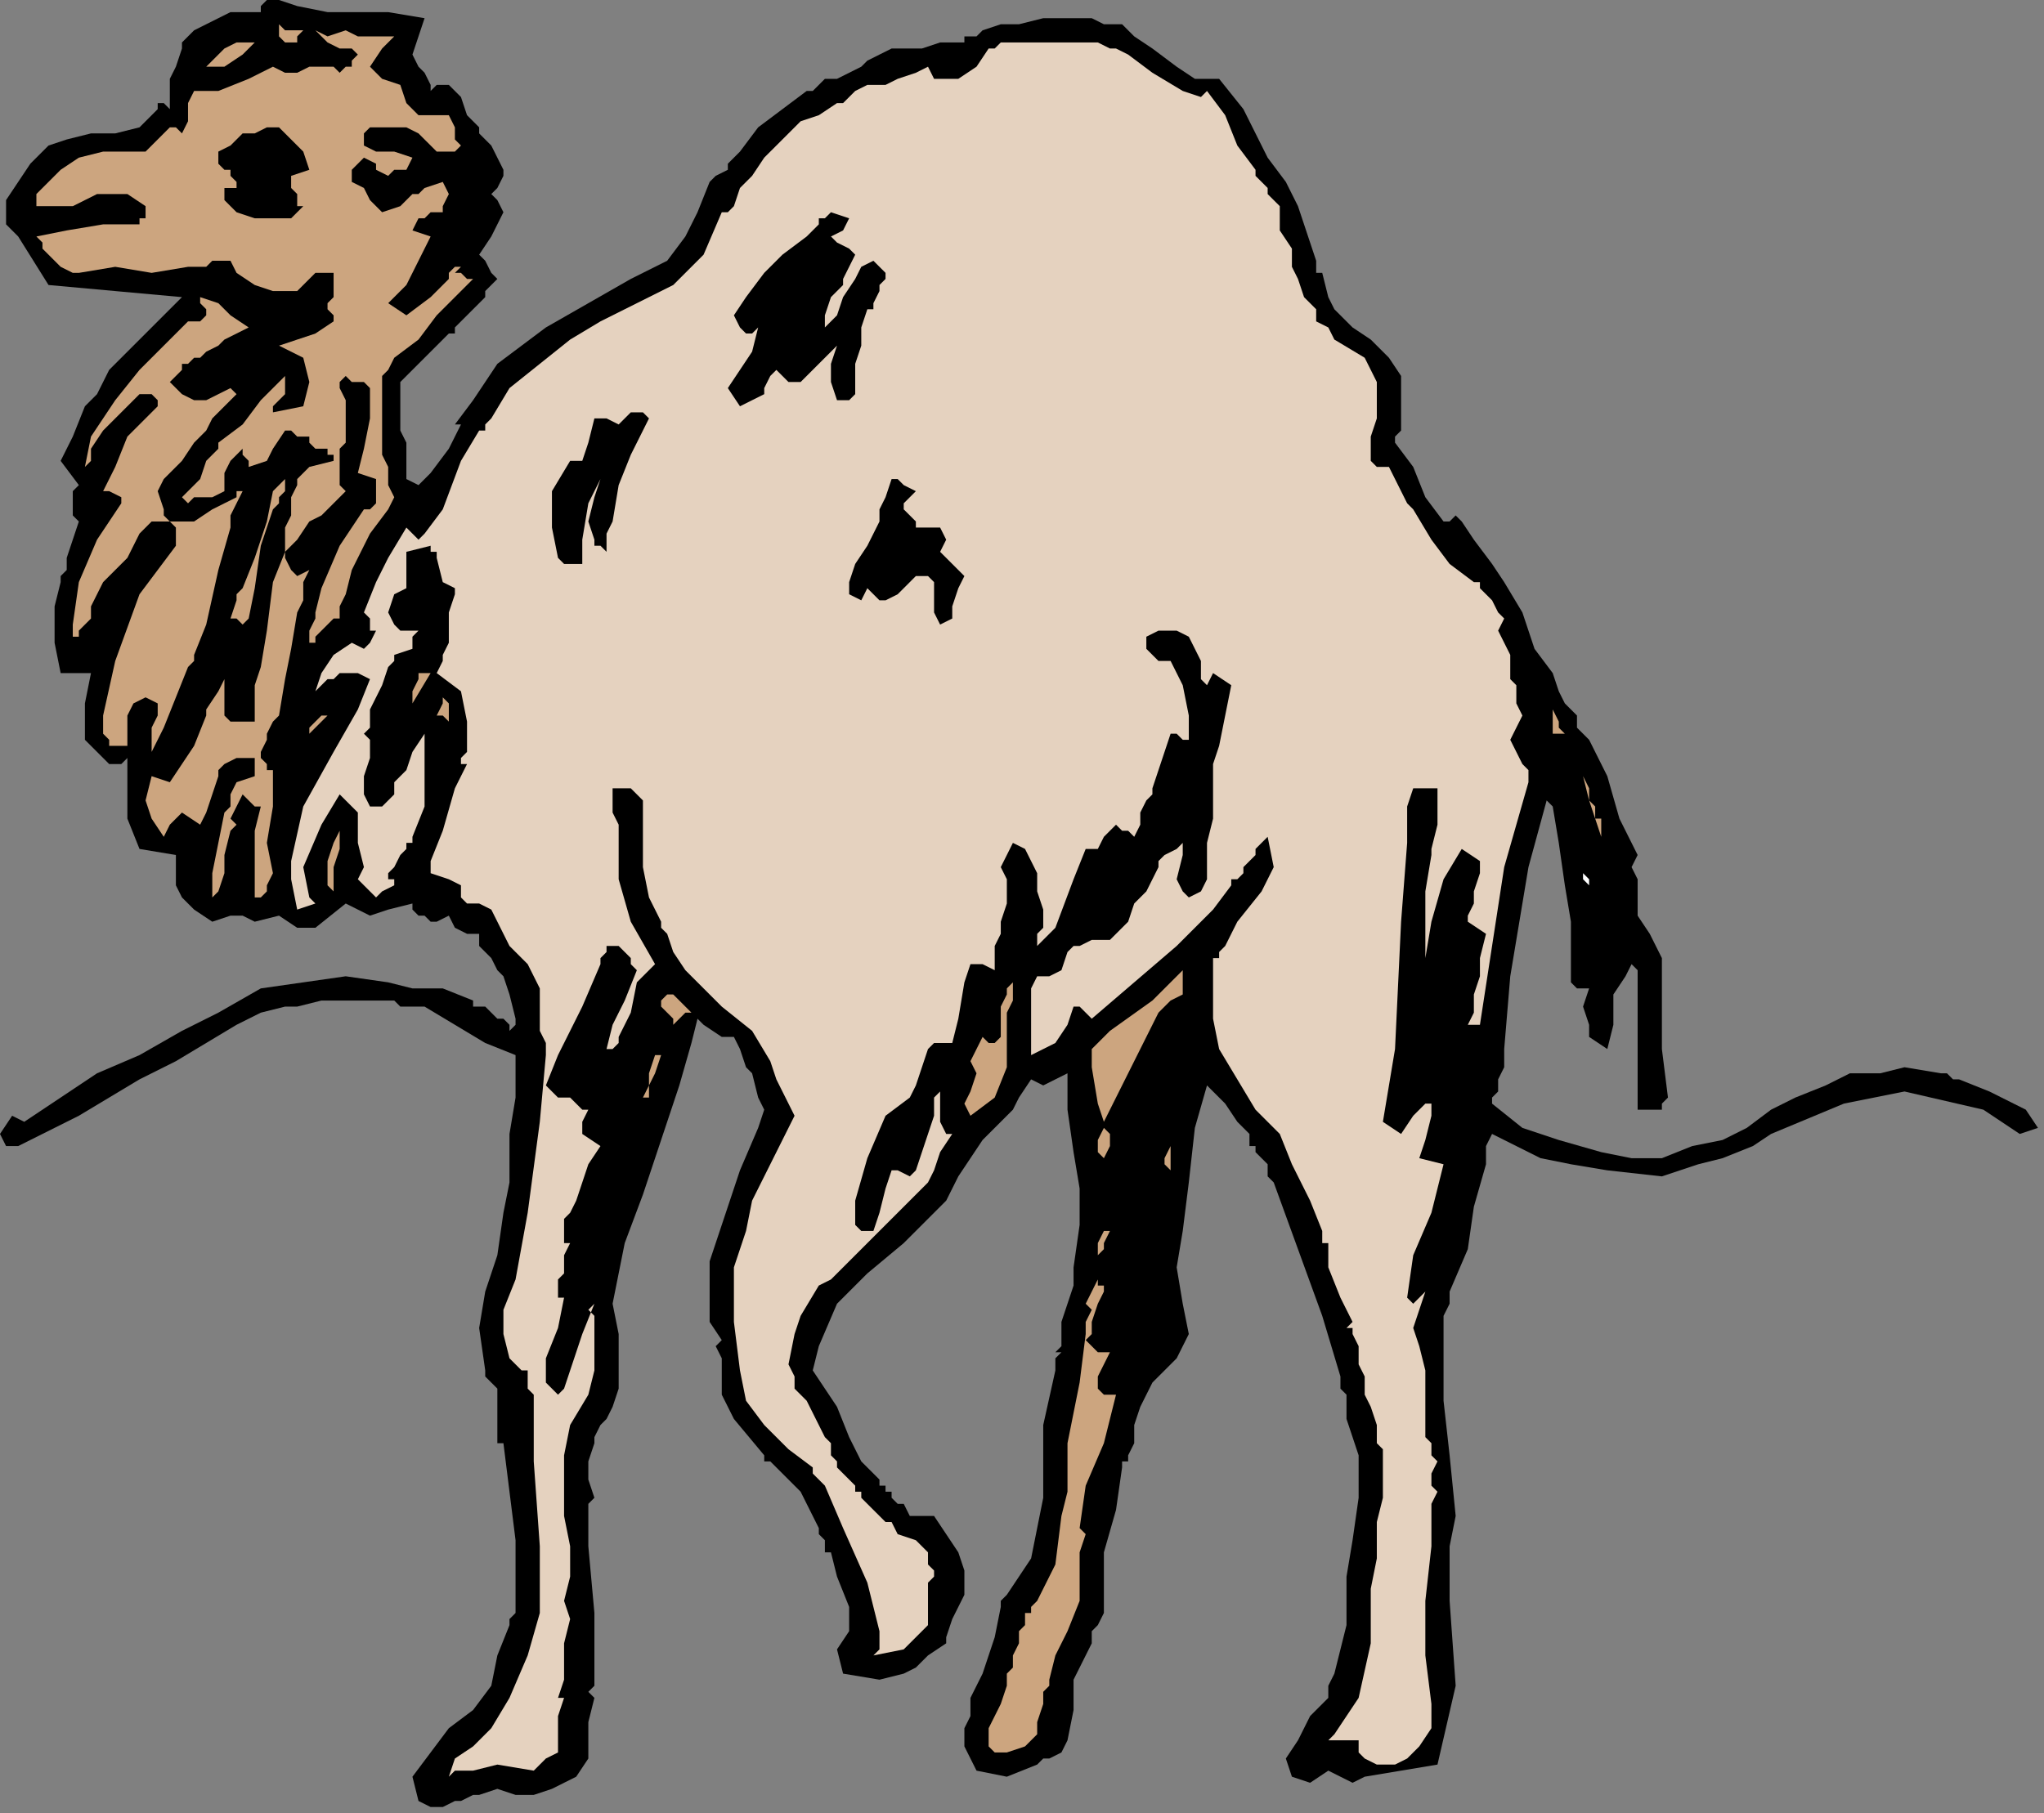 <?xml version="1.0" encoding="UTF-8" standalone="no"?>
<svg
   xmlns:dc="http://purl.org/dc/elements/1.1/"
   xmlns:cc="http://creativecommons.org/ns#"
   xmlns:rdf="http://www.w3.org/1999/02/22-rdf-syntax-ns#"
   xmlns:svg="http://www.w3.org/2000/svg"
   xmlns="http://www.w3.org/2000/svg"
   xmlns:sodipodi="http://sodipodi.sourceforge.net/DTD/sodipodi-0.dtd"
   xmlns:inkscape="http://www.inkscape.org/namespaces/inkscape"
   version="1.0"
   width="57.065mm"
   height="50.631mm"
   id="svg63"
   sodipodi:docname="ANSSG202.WMF">
  <rect width="100%" height="100%" fill="#808080" stroke="none"/>
  <sodipodi:namedview
     pagecolor="#ffffff"
     bordercolor="#666666"
     borderopacity="1"
     objecttolerance="10"
     gridtolerance="10"
     guidetolerance="10"
     inkscape:pageopacity="0"
     inkscape:pageshadow="2"
     inkscape:window-width="640"
     inkscape:window-height="480"
     id="namedview65" />
  <defs
     id="defs3">
    <pattern
       id="WMFhbasepattern"
       patternUnits="userSpaceOnUse"
       width="6"
       height="6"
       x="0"
       y="0" />
  </defs>
  <path
     style="fill:#000000;fill-rule:evenodd;fill-opacity:1;stroke:none;"
     d="  M 37.12,1.28   L 40.96,1.28   L 44.8,1.92   L 43.52,5.76   L 43.52,5.76   L 44.16,7.04   L 44.8,7.68   L 45.44,8.96   L 45.44,8.96   L 45.44,9.6   L 46.08,8.96   L 46.72,8.96   L 47.36,8.96   L 47.36,8.96   L 48.64,10.24   L 49.28,12.16   L 50.56,13.44   L 50.56,13.44   L 50.56,14.08   L 51.2,14.72   L 51.84,15.36   L 51.84,15.36   L 52.48,16.64   L 53.12,17.92   L 53.12,18.56   L 53.12,18.56   L 53.12,18.56   L 52.48,19.84   L 51.84,20.48   L 52.48,21.12   L 52.48,21.12   L 53.12,22.4   L 51.84,24.96   L 50.56,26.88   L 50.56,26.88   L 51.2,27.52   L 51.84,28.8   L 52.48,29.44   L 52.48,29.44   L 51.84,30.08   L 51.2,30.72   L 51.2,31.36   L 51.2,31.36   L 48,34.56   L 48,35.2   L 47.36,35.2   L 47.36,35.2   L 47.36,35.2   L 45.44,37.12   L 43.52,39.04   L 42.24,40.32   L 42.24,40.32   L 42.24,40.96   L 42.24,41.6   L 42.24,42.24   L 42.24,42.24   L 42.24,44.16   L 42.24,45.44   L 42.88,46.72   L 42.88,46.72   L 42.88,48.64   L 42.88,50.56   L 44.16,51.2   L 44.16,51.2   L 45.44,49.92   L 47.36,47.36   L 48.64,44.8   L 48.64,44.8   L 48,44.8   L 49.92,42.24   L 52.48,38.4   L 55.04,36.48   L 55.04,36.48   L 57.6,34.56   L 62.08,32   L 66.56,29.44   L 70.4,27.52   L 70.4,27.52   L 72.32,24.96   L 73.6,22.4   L 74.88,19.2   L 74.88,19.2   L 75.52,18.56   L 75.52,18.56   L 76.8,17.92   L 76.8,17.28   L 76.8,17.28   L 77.44,16.64   L 77.44,16.64   L 78.08,16   L 78.08,16   L 80,13.44   L 82.56,11.52   L 85.12,9.6   L 85.12,9.6   L 85.76,9.6   L 86.4,8.96   L 87.04,8.32   L 87.04,8.32   L 88.32,8.32   L 89.6,7.68   L 90.88,7.04   L 90.88,7.04   L 91.52,6.4   L 92.8,5.76   L 94.08,5.12   L 94.08,5.12   L 96,5.12   L 97.28,5.12   L 99.2,4.48   L 99.2,4.48   L 99.2,4.48   L 99.84,4.48   L 101.12,4.48   L 101.12,4.48   L 101.76,4.48   L 101.76,3.84   L 103.04,3.84   L 103.68,3.2   L 103.68,3.2   L 105.6,2.56   L 107.52,2.56   L 110.08,1.92   L 110.08,1.92   L 110.72,1.92   L 111.36,1.92   L 112,1.92   L 112,1.92   L 113.28,1.92   L 113.92,1.92   L 115.2,1.92   L 115.2,1.92   L 116.48,2.56   L 118.4,2.56   L 119.68,3.84   L 119.68,3.84   L 121.6,5.12   L 124.16,7.04   L 126.08,8.32   L 126.08,8.32   L 128.64,8.32   L 131.2,11.52   L 132.48,14.08   L 132.48,14.08   L 133.76,16.64   L 135.68,19.2   L 136.96,21.76   L 136.96,21.76   L 137.6,23.68   L 138.24,25.6   L 138.88,27.52   L 138.88,27.52   L 138.88,28.16   L 138.88,28.8   L 139.52,28.8   L 139.52,28.8   L 140.16,31.36   L 140.8,32.64   L 142.72,34.56   L 142.72,34.56   L 144.64,35.84   L 146.56,37.76   L 147.84,39.68   L 147.84,39.68   L 147.84,41.6   L 147.84,43.52   L 147.84,45.44   L 147.84,45.44   L 147.2,46.08   L 147.2,46.72   L 147.2,46.72   L 147.2,46.72   L 149.12,49.28   L 150.4,52.48   L 152.32,55.04   L 152.32,55.04   L 152.96,55.04   L 153.6,54.4   L 154.24,55.04   L 154.24,55.04   L 155.52,56.96   L 157.44,59.52   L 158.72,61.44   L 158.72,61.44   L 160.64,64.64   L 161.92,68.48   L 163.84,71.04   L 163.84,71.04   L 164.48,72.96   L 165.12,74.24   L 166.4,75.52   L 166.4,75.52   L 166.4,76.8   L 167.04,77.44   L 167.68,78.08   L 167.68,78.08   L 169.6,81.92   L 170.88,86.4   L 172.8,90.24   L 172.8,90.24   L 172.16,91.52   L 172.8,92.8   L 172.8,93.44   L 172.8,93.44   L 172.8,96.64   L 174.08,98.56   L 175.36,101.12   L 175.36,101.12   L 175.36,105.6   L 175.36,110.72   L 176,115.84   L 176,115.84   L 175.36,116.48   L 175.36,117.12   L 174.72,117.12   L 174.72,117.12   L 172.8,117.12   L 172.8,114.56   L 172.8,112.64   L 172.8,112.64   L 172.8,109.44   L 172.8,105.6   L 172.8,102.4   L 172.8,102.4   L 172.16,101.76   L 171.52,103.04   L 170.24,104.96   L 170.24,106.24   L 170.24,106.24   L 170.24,108.16   L 169.6,110.72   L 167.68,109.44   L 167.68,109.44   L 167.68,108.16   L 167.04,106.24   L 167.68,104.32   L 167.68,104.32   L 167.04,104.32   L 166.4,104.32   L 165.76,103.68   L 165.76,103.68   L 165.76,102.4   L 165.76,99.84   L 165.76,97.28   L 165.76,97.28   L 165.12,93.44   L 164.48,88.96   L 163.84,85.12   L 163.84,85.12   L 163.2,84.48   L 161.28,91.52   L 159.36,103.04   L 158.72,110.72   L 158.72,110.72   L 158.72,112.64   L 158.08,113.92   L 158.08,115.2   L 158.08,115.2   L 157.44,115.84   L 157.44,116.48   L 157.44,116.48   L 157.44,116.48   L 160.64,119.04   L 164.48,120.32   L 168.96,121.6   L 168.96,121.6   L 172.16,122.24   L 175.36,122.24   L 178.56,120.96   L 181.76,120.32   L 184.32,119.04   L 186.88,117.12   L 189.44,115.84   L 192.64,114.56   L 195.2,113.28   L 198.4,113.28   L 200.96,112.64   L 204.8,113.28   L 204.8,113.28   L 205.44,113.28   L 206.08,113.92   L 206.72,113.92   L 206.72,113.92   L 209.92,115.2   L 213.76,117.12   L 215.04,119.04   L 215.04,119.04   L 213.12,119.68   L 211.2,118.4   L 209.28,117.12   L 209.28,117.12   L 200.96,115.2   L 194.56,116.48   L 186.88,119.68   L 186.88,119.68   L 184.96,120.96   L 181.76,122.24   L 179.2,122.88   L 179.2,122.88   L 175.36,124.16   L 169.6,123.52   L 165.76,122.88   L 165.76,122.88   L 162.56,122.24   L 160,120.96   L 157.44,119.68   L 157.44,119.68   L 156.8,120.96   L 156.8,122.24   L 156.8,122.88   L 156.8,122.88   L 155.52,127.36   L 154.88,131.84   L 152.96,136.32   L 152.96,136.32   L 152.96,137.6   L 152.32,138.88   L 152.32,139.52   L 152.32,139.52   L 152.32,140.16   L 152.32,140.8   L 152.32,141.44   L 152.32,141.44   L 152.32,147.84   L 152.96,153.6   L 153.6,160   L 153.6,160   L 152.96,163.2   L 152.96,166.4   L 152.96,168.96   L 152.96,168.96   L 153.6,177.92   L 151.68,186.24   L 144,187.52   L 144,187.52   L 142.72,188.16   L 141.44,187.52   L 140.16,186.88   L 140.16,186.88   L 138.24,188.16   L 136.32,187.52   L 135.68,185.6   L 135.68,185.6   L 136.96,183.68   L 138.24,181.12   L 140.16,179.2   L 140.16,179.2   L 140.16,178.56   L 140.16,177.92   L 140.8,176.64   L 140.8,176.64   L 141.44,174.08   L 142.08,171.52   L 142.08,168.32   L 142.08,168.32   L 142.08,167.68   L 142.08,167.68   L 142.08,167.04   L 142.08,166.4   L 142.08,166.4   L 142.72,162.56   L 143.36,158.08   L 143.36,153.6   L 143.36,153.6   L 142.72,151.68   L 142.08,149.76   L 142.08,147.2   L 142.08,147.2   L 141.44,146.56   L 141.44,145.92   L 141.44,145.28   L 141.44,145.28   L 139.52,138.88   L 136.96,131.84   L 134.4,124.8   L 134.4,124.8   L 133.76,124.16   L 133.76,123.52   L 133.76,122.88   L 133.76,122.88   L 133.12,122.24   L 132.48,121.6   L 132.48,120.96   L 132.48,120.96   L 131.84,120.96   L 131.84,120.32   L 131.84,119.68   L 131.84,119.68   L 130.56,118.4   L 129.28,116.48   L 128,115.2   L 128,115.2   L 128,115.2   L 127.36,114.56   L 127.36,114.56   L 127.36,114.56   L 126.08,119.04   L 125.44,124.8   L 124.8,129.92   L 124.8,129.92   L 124.16,133.76   L 124.8,137.6   L 125.44,140.8   L 125.44,140.8   L 124.16,143.36   L 121.6,145.92   L 120.32,148.48   L 120.32,148.48   L 119.68,150.4   L 119.68,152.32   L 119.04,153.6   L 119.04,153.6   L 119.04,154.24   L 118.4,154.24   L 118.4,154.88   L 118.4,154.88   L 117.76,159.36   L 116.48,163.84   L 116.48,167.68   L 116.48,167.68   L 116.48,168.96   L 116.48,170.24   L 115.84,171.52   L 115.84,171.52   L 115.2,172.16   L 115.2,172.8   L 115.2,173.44   L 115.2,173.44   L 113.28,177.28   L 113.28,180.48   L 112.64,183.68   L 112.64,183.68   L 112,184.96   L 110.72,185.6   L 110.08,185.6   L 110.08,185.6   L 109.44,186.24   L 109.44,186.24   L 109.44,186.24   L 109.44,186.24   L 106.24,187.52   L 103.04,186.88   L 101.76,184.32   L 101.76,184.32   L 101.76,183.68   L 101.76,183.04   L 101.76,182.4   L 102.4,181.12   L 102.4,181.12   L 102.4,180.48   L 102.4,179.84   L 102.4,179.2   L 102.4,179.2   L 103.68,176.64   L 104.96,172.8   L 105.6,169.6   L 105.6,169.6   L 105.6,168.96   L 105.6,168.96   L 106.24,168.32   L 106.24,168.32   L 108.8,164.48   L 110.08,158.08   L 110.08,150.4   L 111.36,144.64   L 111.36,144.64   L 111.36,144   L 111.36,143.36   L 112,142.72   L 112,142.72   L 111.36,142.72   L 112,142.08   L 112,141.44   L 112,141.44   L 112,139.52   L 112.64,137.6   L 113.28,135.68   L 113.28,135.68   L 113.28,133.76   L 113.92,129.28   L 113.92,125.44   L 113.92,125.44   L 113.28,121.6   L 112.64,117.12   L 112.64,113.28   L 112.64,113.28   L 111.36,113.92   L 110.08,114.56   L 108.8,113.92   L 108.8,113.92   L 107.52,115.84   L 106.88,117.12   L 105.6,118.4   L 105.6,118.4   L 103.68,120.32   L 102.4,122.24   L 101.12,124.16   L 101.12,124.16   L 99.84,126.72   L 97.28,129.28   L 95.36,131.2   L 95.36,131.2   L 91.52,134.4   L 88.32,137.6   L 86.4,142.08   L 86.4,142.08   L 85.76,144.64   L 87.04,146.56   L 88.32,148.48   L 88.32,148.48   L 89.6,151.68   L 90.88,154.24   L 92.8,156.16   L 92.8,156.16   L 92.8,156.8   L 92.8,156.8   L 93.44,156.8   L 93.44,156.8   L 93.44,157.44   L 93.44,157.44   L 94.08,157.44   L 94.08,157.44   L 94.08,158.08   L 94.72,158.72   L 95.36,158.72   L 95.36,158.72   L 95.36,158.72   L 96,160   L 97.28,160   L 98.56,160   L 98.56,160   L 99.84,161.92   L 101.12,163.84   L 101.76,165.76   L 101.76,165.76   L 101.76,165.76   L 101.76,168.32   L 100.48,170.88   L 99.84,172.8   L 99.84,172.8   L 99.84,173.44   L 97.92,174.72   L 96.64,176   L 95.36,176.64   L 95.36,176.64   L 92.8,177.28   L 88.96,176.64   L 88.32,174.08   L 88.32,174.08   L 89.6,172.16   L 89.6,169.6   L 88.32,166.4   L 87.68,163.84   L 87.68,163.84   L 87.04,163.84   L 87.04,162.56   L 86.4,161.92   L 86.4,161.92   L 86.4,161.92   L 86.4,161.28   L 86.4,161.28   L 86.4,161.28   L 85.76,160   L 84.48,157.44   L 83.2,156.16   L 83.2,156.16   L 82.56,155.52   L 81.92,154.88   L 81.28,154.24   L 81.28,154.24   L 80.64,154.24   L 80.64,154.24   L 80.64,153.6   L 80.64,153.6   L 77.44,149.76   L 76.16,147.2   L 76.16,145.28   L 76.16,143.36   L 76.16,143.36   L 76.16,143.36   L 75.52,142.08   L 76.16,141.44   L 76.16,141.44   L 74.88,139.52   L 74.88,136.32   L 74.88,133.76   L 74.88,133.76   L 74.88,133.76   L 74.88,133.12   L 74.88,133.12   L 74.88,133.12   L 76.16,129.28   L 78.08,123.52   L 80,119.04   L 80,119.04   L 80.64,117.12   L 80,115.84   L 79.36,113.28   L 79.36,113.28   L 78.72,112.64   L 78.08,110.72   L 77.44,109.44   L 77.44,109.44   L 76.16,109.44   L 74.24,108.16   L 73.6,107.52   L 73.6,107.52   L 72.96,110.08   L 71.68,114.56   L 69.76,120.32   L 67.84,126.08   L 65.92,131.2   L 65.28,134.4   L 65.28,134.4   L 64.64,137.6   L 65.28,140.8   L 65.28,144   L 65.28,144   L 65.28,144.64   L 65.28,146.56   L 64.64,148.48   L 64,149.76   L 64,149.76   L 63.36,150.4   L 62.72,151.68   L 62.72,152.32   L 62.72,152.32   L 62.08,154.24   L 62.08,156.16   L 62.72,158.08   L 62.72,158.08   L 62.08,158.72   L 62.08,158.72   L 62.08,159.36   L 62.08,159.36   L 62.08,163.2   L 62.72,170.24   L 62.72,174.08   L 62.72,174.08   L 62.72,174.72   L 62.72,176   L 62.72,176.64   L 62.72,176.64   L 62.72,177.92   L 62.08,178.56   L 62.72,179.2   L 62.72,179.2   L 62.08,181.76   L 62.08,183.68   L 62.08,185.6   L 62.08,185.6   L 60.8,187.52   L 58.24,188.8   L 56.32,189.44   L 56.32,189.44   L 54.4,189.44   L 52.48,188.8   L 50.56,189.44   L 50.56,189.44   L 49.92,189.44   L 48.64,190.08   L 48,190.08   L 48,190.08   L 46.72,190.72   L 45.44,190.72   L 44.16,190.08   L 44.16,190.08   L 43.52,187.52   L 45.44,184.96   L 47.36,182.4   L 49.92,180.48   L 49.92,180.48   L 51.84,177.92   L 52.48,174.72   L 53.76,171.52   L 53.76,171.52   L 53.76,170.88   L 53.76,170.88   L 54.4,170.24   L 54.4,170.24   L 54.4,168.96   L 54.4,168.32   L 54.4,167.04   L 54.4,167.04   L 54.4,162.56   L 53.76,157.44   L 53.12,152.32   L 53.12,152.32   L 52.48,152.32   L 52.48,151.68   L 52.48,151.04   L 52.48,151.04   L 52.48,149.76   L 52.48,148.48   L 52.48,146.56   L 52.48,146.56   L 51.84,145.92   L 51.2,145.28   L 51.2,144.64   L 51.2,144.64   L 50.56,140.16   L 51.2,136.32   L 52.48,132.48   L 53.12,128   L 53.12,128   L 53.76,124.8   L 53.76,119.68   L 54.4,115.84   L 54.4,115.84   L 54.4,114.56   L 54.4,113.28   L 54.4,111.36   L 54.4,111.36   L 51.2,110.08   L 48,108.16   L 44.8,106.24   L 44.8,106.24   L 43.52,106.24   L 42.24,106.24   L 41.6,105.6   L 41.6,105.6   L 38.4,105.6   L 33.92,105.6   L 31.36,106.24   L 31.36,106.24   L 30.08,106.24   L 27.52,106.88   L 24.96,108.16   L 21.76,110.08   L 18.56,112   L 14.72,113.92   L 11.52,115.84   L 8.32,117.76   L 5.76,119.04   L 3.2,120.32   L 1.92,120.96   L 1.92,120.96   L 0.64,120.96   L 0,119.68   L 1.28,117.76   L 1.28,117.76   L 2.56,118.4   L 6.4,115.84   L 10.24,113.28   L 14.72,111.36   L 19.2,108.8   L 23.04,106.88   L 27.52,104.32   L 27.52,104.32   L 32,103.68   L 36.48,103.04   L 40.96,103.68   L 40.96,103.68   L 43.52,104.32   L 46.72,104.32   L 49.92,105.6   L 49.92,105.6   L 49.92,106.24   L 50.56,106.24   L 51.2,106.24   L 51.2,106.24   L 51.84,106.88   L 52.48,107.52   L 53.12,107.52   L 53.12,107.52   L 53.76,108.16   L 53.76,108.8   L 54.4,108.16   L 54.4,108.16   L 54.4,107.52   L 53.76,104.96   L 53.12,103.04   L 53.12,103.04   L 52.48,102.4   L 51.84,101.12   L 51.2,100.48   L 51.2,100.48   L 50.56,99.84   L 50.56,99.2   L 50.56,98.56   L 50.56,98.56   L 49.28,98.56   L 48,97.92   L 47.36,96.64   L 47.36,96.64   L 46.08,97.28   L 45.44,97.28   L 44.8,96.64   L 44.8,96.64   L 44.16,96.64   L 44.16,96.64   L 43.52,96   L 43.52,96   L 43.52,95.36   L 40.96,96   L 39.04,96.64   L 36.48,95.36   L 36.48,95.36   L 33.28,97.92   L 31.36,97.92   L 29.44,96.64   L 29.44,96.64   L 26.88,97.28   L 25.6,96.64   L 24.32,96.64   L 24.32,96.64   L 22.4,97.28   L 20.48,96   L 19.2,94.72   L 19.2,94.72   L 18.56,93.44   L 18.56,91.52   L 18.56,90.24   L 18.56,90.24   L 14.72,89.6   L 13.44,86.4   L 13.44,82.56   L 13.44,82.56   L 13.44,81.92   L 13.44,81.28   L 13.44,80   L 13.44,80   L 12.8,80.64   L 11.52,80.64   L 10.88,80   L 10.88,80   L 8.96,78.08   L 8.96,74.24   L 9.6,71.04   L 9.6,71.04   L 6.4,71.04   L 5.76,67.84   L 5.76,64   L 6.4,61.44   L 6.4,61.44   L 6.4,61.44   L 6.4,60.8   L 7.04,60.16   L 7.04,60.16   L 7.04,58.88   L 7.68,56.96   L 8.32,55.04   L 8.32,55.04   L 7.68,54.4   L 7.68,53.76   L 7.68,53.12   L 7.68,53.12   L 7.68,52.48   L 7.68,51.84   L 8.32,51.2   L 8.32,51.2   L 6.4,48.64   L 7.68,46.08   L 8.96,42.88   L 8.96,42.88   L 9.6,42.24   L 10.24,41.6   L 10.88,40.32   L 10.88,40.32   L 11.52,39.04   L 12.8,37.76   L 14.08,36.48   L 14.08,36.48   L 15.36,35.2   L 17.28,33.28   L 19.2,31.36   L 19.2,31.36   L 12.16,30.72   L 5.12,30.08   L 1.92,24.96   L 1.92,24.96   L 1.28,24.32   L 0.64,23.68   L 0.64,23.04   L 0.64,23.04   L 0.64,21.12   L 1.92,19.2   L 3.2,17.28   L 3.2,17.28   L 5.12,15.36   L 7.04,14.72   L 9.6,14.08   L 12.16,14.08   L 14.72,13.44   L 16.64,11.52   L 16.64,11.52   L 16.64,11.52   L 16.64,10.88   L 17.28,10.88   L 17.28,10.88   L 17.92,11.52   L 17.92,10.88   L 17.92,10.24   L 17.92,8.96   L 17.92,8.96   L 17.92,8.32   L 18.56,7.04   L 19.2,5.12   L 19.2,5.12   L 19.2,5.12   L 19.2,4.48   L 19.84,3.84   L 19.84,3.84   L 20.48,3.2   L 21.76,2.56   L 23.04,1.92   L 23.04,1.92   L 24.32,1.28   L 25.6,1.28   L 27.52,1.28   L 27.52,1.28   L 27.52,0.64   L 28.16,0   L 29.44,0   L 29.44,0   L 31.36,0.64   L 34.56,1.28   L 37.12,1.28  z "
     id="path5" />
  <path
     style="fill:#cca57f;fill-rule:evenodd;fill-opacity:1;stroke:none;"
     d="  M 32,3.2   L 31.36,3.84   L 31.36,4.48   L 30.72,4.48   L 30.72,4.48   L 30.08,4.48   L 29.44,3.84   L 29.44,3.2   L 29.44,3.2   L 29.44,2.56   L 30.08,3.2   L 30.72,3.2   L 32,3.2  z "
     id="path7" />
  <path
     style="fill:#cca57f;fill-rule:evenodd;fill-opacity:1;stroke:none;"
     d="  M 37.76,3.84   L 39.04,3.84   L 40.32,3.84   L 41.6,3.84   L 41.6,3.84   L 42.24,3.84   L 41.6,3.84   L 41.6,3.84   L 40.96,4.48   L 40.32,5.12   L 40.32,5.12   L 40.32,5.12   L 39.04,7.04   L 40.32,8.32   L 42.24,8.96   L 42.24,8.96   L 42.88,10.88   L 44.16,12.16   L 47.36,12.16   L 47.36,12.16   L 48,13.44   L 48,14.72   L 48.64,15.36   L 48.64,15.36   L 48,16   L 46.72,16   L 46.08,16   L 46.08,16   L 44.8,14.72   L 44.16,14.08   L 42.88,13.44   L 42.88,13.44   L 41.6,13.44   L 40.32,13.44   L 39.04,13.44   L 39.04,13.44   L 38.4,14.08   L 38.4,14.72   L 38.4,15.36   L 38.4,15.36   L 39.68,16   L 41.6,16   L 43.52,16.64   L 43.52,16.64   L 42.88,17.92   L 41.6,17.92   L 40.96,18.56   L 40.96,18.56   L 39.68,17.92   L 39.68,17.28   L 38.4,16.64   L 38.4,16.64   L 37.12,17.92   L 37.12,19.2   L 38.4,19.84   L 38.4,19.84   L 39.04,21.12   L 40.32,22.4   L 42.24,21.76   L 42.24,21.76   L 42.88,21.12   L 43.52,20.48   L 44.16,20.48   L 44.8,19.84   L 44.8,19.84   L 46.72,19.2   L 47.36,20.48   L 46.72,21.76   L 46.72,22.4   L 46.72,22.4   L 45.44,22.4   L 44.8,23.04   L 44.16,23.04   L 44.16,23.04   L 43.52,24.32   L 43.52,24.32   L 45.44,24.96   L 45.44,24.96   L 44.16,27.52   L 42.88,30.08   L 40.96,32   L 40.96,32   L 42.88,33.28   L 45.44,31.36   L 47.36,29.44   L 47.36,29.44   L 47.36,29.44   L 47.36,28.8   L 48,28.16   L 48,28.16   L 48.64,28.16   L 48,28.8   L 48.64,28.8   L 49.28,29.44   L 49.92,29.44   L 49.92,29.44   L 49.28,30.08   L 48.64,30.72   L 48.64,30.72   L 48.64,30.72   L 46.08,33.28   L 44.16,35.84   L 41.6,37.76   L 41.6,37.76   L 40.96,39.04   L 40.32,39.68   L 40.32,42.88   L 40.32,42.88   L 40.32,43.52   L 40.32,43.52   L 40.32,44.16   L 40.32,44.16   L 40.32,44.8   L 40.32,45.44   L 40.32,45.44   L 40.32,45.44   L 40.32,46.72   L 40.32,48   L 40.96,49.28   L 40.96,49.28   L 40.96,51.2   L 41.6,52.48   L 40.96,53.76   L 40.96,53.76   L 39.04,56.32   L 37.12,60.16   L 36.48,62.72   L 36.48,62.72   L 35.84,64   L 35.84,65.28   L 35.2,65.28   L 35.2,65.28   L 34.56,65.92   L 33.28,67.2   L 33.28,67.84   L 33.28,67.84   L 32.64,67.84   L 32.64,67.2   L 32.64,67.2   L 32.64,67.2   L 32.64,66.56   L 33.28,65.28   L 33.28,64.64   L 33.28,64.64   L 33.92,62.08   L 35.84,57.6   L 38.4,53.76   L 38.4,53.76   L 39.04,53.76   L 39.68,53.12   L 39.68,52.48   L 39.68,52.48   L 39.68,51.84   L 39.68,51.2   L 39.68,50.56   L 39.68,50.56   L 37.76,49.92   L 38.4,47.36   L 39.04,44.16   L 39.04,40.96   L 39.04,40.96   L 38.4,40.32   L 37.12,40.32   L 36.48,39.68   L 36.48,39.68   L 35.84,40.32   L 35.84,40.32   L 35.84,40.96   L 35.84,40.96   L 36.48,42.24   L 36.48,43.52   L 36.48,44.8   L 36.48,44.8   L 36.48,45.44   L 36.48,46.72   L 35.84,47.36   L 35.84,47.36   L 35.84,48.64   L 35.84,49.92   L 35.84,51.2   L 35.84,51.2   L 36.48,51.84   L 35.2,53.12   L 34.56,53.76   L 33.92,54.4   L 33.92,54.4   L 32.64,55.04   L 31.36,56.96   L 30.72,57.6   L 30.72,57.6   L 30.08,58.24   L 30.08,58.88   L 30.08,58.88   L 30.08,58.88   L 30.72,60.16   L 31.36,60.8   L 32.64,60.16   L 32.64,60.16   L 32,61.44   L 32,63.36   L 31.36,64.64   L 31.36,64.64   L 30.72,68.48   L 30.08,71.68   L 29.44,75.52   L 29.44,75.52   L 28.8,76.16   L 28.16,77.44   L 28.16,78.08   L 28.16,78.08   L 27.52,79.36   L 27.52,80   L 28.16,80.64   L 28.16,80.64   L 28.16,81.28   L 28.8,81.28   L 28.8,81.28   L 28.8,81.28   L 28.8,85.12   L 28.16,88.96   L 28.8,92.16   L 28.8,92.16   L 28.16,93.44   L 28.16,94.08   L 27.52,94.72   L 27.52,94.72   L 26.88,94.72   L 26.88,94.08   L 26.88,93.44   L 26.88,93.44   L 26.88,91.52   L 26.88,87.68   L 27.52,85.12   L 27.52,85.12   L 26.88,85.12   L 26.24,84.48   L 25.6,83.84   L 25.6,83.84   L 24.96,85.12   L 24.32,86.4   L 24.96,87.04   L 24.96,87.04   L 24.32,87.68   L 24.32,87.68   L 24.32,87.68   L 24.32,87.68   L 23.68,90.24   L 23.68,92.16   L 23.04,94.08   L 23.04,94.08   L 23.04,94.08   L 22.4,94.72   L 22.4,94.72   L 22.4,94.72   L 22.4,92.16   L 23.04,88.96   L 23.68,85.76   L 23.68,85.76   L 23.68,85.76   L 24.32,85.12   L 24.32,84.48   L 24.32,84.48   L 24.32,83.84   L 24.96,82.56   L 26.88,81.92   L 26.88,81.92   L 26.88,81.92   L 26.88,81.28   L 26.88,80   L 26.88,80   L 26.24,80   L 25.6,80   L 24.96,80   L 24.96,80   L 23.68,80.64   L 23.04,81.28   L 23.04,81.92   L 23.04,81.92   L 23.04,81.92   L 22.4,83.84   L 21.76,85.76   L 21.12,87.04   L 21.12,87.04   L 19.2,85.76   L 17.92,87.04   L 17.28,88.32   L 17.28,88.32   L 16,86.4   L 15.36,84.48   L 16,81.92   L 16,81.92   L 17.92,82.56   L 20.48,78.72   L 21.76,75.52   L 21.76,75.52   L 21.76,74.88   L 23.04,72.96   L 23.68,71.68   L 23.68,71.68   L 23.68,72.32   L 23.68,73.6   L 23.68,74.24   L 23.68,74.24   L 23.68,74.88   L 23.68,75.52   L 24.32,76.16   L 24.32,76.16   L 24.96,76.16   L 25.6,76.16   L 26.88,76.16   L 26.88,76.16   L 26.88,74.88   L 26.88,72.32   L 27.52,70.4   L 27.52,70.4   L 28.16,66.56   L 28.8,61.44   L 30.08,58.24   L 30.08,58.24   L 30.08,56.96   L 30.08,56.96   L 30.08,56.32   L 30.08,55.68   L 30.72,54.4   L 30.72,54.4   L 30.72,53.76   L 30.72,53.76   L 30.72,53.12   L 30.72,52.48   L 31.36,51.2   L 31.36,51.2   L 31.36,50.56   L 32,49.92   L 32.64,49.28   L 32.64,49.28   L 35.2,48.64   L 35.2,48   L 34.56,48   L 34.56,47.36   L 34.56,47.36   L 33.28,47.36   L 32.64,46.72   L 32.64,46.08   L 32.64,46.08   L 31.36,46.08   L 30.72,45.44   L 30.08,45.44   L 30.08,45.44   L 28.8,47.36   L 28.16,48.64   L 26.24,49.28   L 26.24,49.28   L 26.24,48.64   L 26.24,48.64   L 25.6,48   L 25.6,48   L 25.6,48   L 25.6,47.36   L 26.24,46.72   L 26.88,46.08   L 26.88,46.08   L 25.6,47.36   L 24.32,48.64   L 23.68,49.92   L 23.68,49.92   L 23.68,50.56   L 23.68,51.2   L 23.68,51.84   L 23.68,51.84   L 22.4,52.48   L 21.12,52.48   L 20.48,52.48   L 20.48,52.48   L 19.84,53.12   L 19.2,52.48   L 19.2,52.48   L 19.84,51.84   L 19.84,51.84   L 21.12,50.56   L 21.76,48.64   L 23.04,47.36   L 23.04,47.36   L 23.04,46.72   L 25.6,44.8   L 27.52,42.24   L 30.08,39.68   L 30.08,39.68   L 30.08,40.32   L 30.08,40.96   L 30.08,41.6   L 30.08,41.6   L 29.44,42.24   L 28.8,42.88   L 28.8,43.52   L 28.8,43.52   L 32,42.88   L 32.64,40.32   L 32,37.76   L 29.44,36.48   L 29.44,36.48   L 31.36,35.84   L 33.28,35.2   L 35.2,33.92   L 35.2,33.92   L 35.2,33.28   L 34.56,32.64   L 34.56,32   L 34.56,32   L 35.2,31.36   L 35.2,30.08   L 35.2,28.8   L 35.2,28.8   L 34.56,28.8   L 33.92,28.8   L 33.28,28.8   L 33.28,28.8   L 31.36,30.72   L 28.8,30.72   L 26.88,30.08   L 26.88,30.08   L 24.96,28.8   L 24.32,27.52   L 22.4,27.52   L 22.4,27.52   L 21.76,28.16   L 21.12,28.16   L 21.12,28.16   L 21.12,28.16   L 20.48,28.16   L 19.84,28.16   L 19.84,28.16   L 19.84,28.16   L 16,28.8   L 12.16,28.16   L 8.32,28.8   L 8.32,28.8   L 7.68,28.8   L 6.4,28.16   L 5.76,27.52   L 5.76,27.52   L 5.12,26.88   L 4.48,26.24   L 4.48,25.6   L 4.48,25.6   L 3.84,24.96   L 7.04,24.32   L 10.88,23.68   L 14.72,23.68   L 14.72,23.68   L 14.72,23.04   L 15.36,23.04   L 15.36,21.76   L 15.36,21.76   L 13.44,20.48   L 10.24,20.48   L 7.68,21.76   L 7.68,21.76   L 6.4,21.76   L 5.12,21.76   L 3.84,21.76   L 3.84,21.76   L 3.84,20.48   L 5.12,19.2   L 6.4,17.92   L 6.4,17.92   L 8.32,16.64   L 10.88,16   L 13.44,16   L 15.36,16   L 17.28,14.08   L 17.28,14.08   L 17.28,14.08   L 17.92,13.44   L 18.56,13.44   L 18.56,13.44   L 19.2,14.08   L 19.84,12.8   L 19.84,10.88   L 20.48,9.6   L 20.48,9.6   L 23.04,9.6   L 26.24,8.32   L 28.8,7.04   L 28.8,7.04   L 30.08,7.68   L 31.36,7.68   L 32.64,7.04   L 32.64,7.04   L 33.28,7.04   L 33.92,7.04   L 35.2,7.04   L 35.2,7.04   L 35.84,7.68   L 36.48,7.04   L 37.12,7.04   L 37.12,7.04   L 37.12,6.4   L 37.76,5.76   L 37.12,5.12   L 37.12,5.12   L 35.84,5.12   L 34.56,4.48   L 33.28,3.2   L 33.28,3.2   L 34.56,3.84   L 36.48,3.2   L 37.76,3.84  z "
     id="path9" />
  <path
     style="fill:#cca57f;fill-rule:evenodd;fill-opacity:1;stroke:none;"
     d="  M 26.88,4.48   L 25.6,5.76   L 23.68,7.04   L 21.76,7.04   L 21.76,7.04   L 22.4,6.4   L 23.68,5.12   L 24.96,4.48   L 24.96,4.48   L 25.6,4.48   L 26.24,4.48   L 26.88,4.48  z "
     id="path11" />
  <path
     style="fill:#e5d2bf;fill-rule:evenodd;fill-opacity:1;stroke:none;"
     d="  M 115.2,4.48   L 115.2,4.48   L 115.84,4.48   L 115.84,4.48   L 115.84,4.48   L 117.12,5.12   L 117.76,5.12   L 119.04,5.76   L 119.04,5.76   L 121.6,7.68   L 124.8,9.6   L 126.72,10.24   L 126.72,10.24   L 126.72,10.24   L 126.72,10.24   L 127.36,9.6   L 127.36,9.6   L 129.28,12.16   L 130.56,15.36   L 132.48,17.92   L 132.48,17.92   L 132.48,18.56   L 133.12,19.2   L 133.76,19.84   L 133.76,19.84   L 133.76,20.48   L 134.4,21.12   L 135.04,21.76   L 135.04,21.76   L 135.04,24.32   L 136.32,26.24   L 136.32,28.16   L 136.32,28.16   L 136.96,29.44   L 137.6,31.36   L 138.88,32.64   L 138.88,32.64   L 138.88,33.92   L 140.16,34.56   L 140.8,35.84   L 140.8,35.84   L 144,37.76   L 145.28,40.32   L 145.28,43.52   L 145.28,43.52   L 145.28,44.16   L 144.64,46.08   L 144.64,46.72   L 144.64,46.72   L 144.64,46.72   L 144.64,48.64   L 145.28,49.28   L 146.56,49.28   L 146.56,49.28   L 147.2,50.56   L 147.84,51.84   L 148.48,53.12   L 148.48,53.12   L 148.48,53.12   L 149.12,53.76   L 149.12,53.76   L 149.12,53.76   L 151.04,56.96   L 152.96,59.52   L 155.52,61.44   L 155.52,61.44   L 156.16,61.44   L 156.16,62.08   L 156.8,62.72   L 156.8,62.72   L 157.44,63.36   L 158.08,64.64   L 158.72,65.28   L 158.72,65.28   L 158.08,66.56   L 158.72,67.84   L 159.36,69.12   L 159.36,69.12   L 159.36,70.4   L 159.36,71.68   L 160,72.32   L 160,72.32   L 160,74.24   L 160.64,75.52   L 160,76.8   L 160,76.8   L 159.36,78.08   L 160,79.36   L 160.64,80.64   L 160.64,80.64   L 161.28,81.28   L 161.28,81.92   L 161.28,82.56   L 161.28,82.56   L 158.72,91.52   L 157.44,99.84   L 156.16,108.16   L 156.16,108.16   L 154.88,108.16   L 155.52,106.88   L 155.52,104.96   L 156.16,103.04   L 156.16,103.04   L 156.16,101.12   L 156.8,98.56   L 154.88,97.28   L 154.88,97.28   L 154.88,96.64   L 155.52,95.36   L 155.52,94.08   L 155.52,94.08   L 156.16,92.16   L 156.16,90.88   L 154.24,89.6   L 154.24,89.6   L 152.32,92.8   L 151.04,97.28   L 150.4,101.12   L 150.4,101.12   L 150.4,97.28   L 150.4,94.08   L 151.04,90.24   L 151.04,90.24   L 151.04,90.24   L 151.04,90.24   L 151.04,89.6   L 151.04,89.6   L 151.68,87.04   L 151.68,83.2   L 149.12,83.2   L 149.12,83.2   L 148.48,85.12   L 148.48,87.68   L 148.48,88.96   L 148.48,88.96   L 147.84,97.28   L 147.2,110.72   L 145.92,118.4   L 145.92,118.4   L 147.84,119.68   L 149.12,117.76   L 150.4,116.48   L 150.4,116.48   L 150.4,116.48   L 151.04,116.48   L 151.04,115.84   L 151.04,115.84   L 151.04,116.48   L 151.04,117.12   L 151.04,117.76   L 151.04,117.76   L 150.4,120.32   L 149.76,122.24   L 152.32,122.88   L 152.32,122.88   L 151.04,128   L 149.12,132.48   L 148.48,136.96   L 148.48,136.96   L 149.12,137.6   L 149.76,136.96   L 150.4,136.32   L 150.4,136.32   L 149.76,138.24   L 149.12,140.16   L 149.76,142.08   L 149.76,142.08   L 150.4,144.64   L 150.4,147.2   L 150.4,149.12   L 150.4,149.12   L 150.4,149.76   L 150.4,151.04   L 150.4,151.68   L 151.04,152.32   L 151.04,152.32   L 151.04,152.96   L 151.04,153.6   L 151.68,154.24   L 151.68,154.24   L 151.04,155.52   L 151.04,156.8   L 151.68,157.44   L 151.68,157.44   L 151.04,158.72   L 151.04,161.28   L 151.04,163.2   L 151.04,163.2   L 150.4,168.96   L 150.4,174.72   L 151.04,179.84   L 151.04,179.84   L 151.04,182.4   L 149.76,184.32   L 148.48,185.6   L 148.48,185.6   L 147.2,186.24   L 145.28,186.24   L 144,185.6   L 144,185.6   L 143.36,184.96   L 143.36,184.32   L 143.36,183.68   L 143.36,183.68   L 142.08,183.68   L 140.16,183.68   L 139.52,184.32   L 139.52,184.32   L 140.8,183.04   L 142.08,181.12   L 143.36,179.2   L 143.36,179.2   L 144.64,173.44   L 144.64,170.88   L 144.64,167.68   L 145.28,164.48   L 145.28,164.48   L 145.28,164.48   L 145.28,162.56   L 145.28,160.64   L 145.92,158.08   L 145.92,158.08   L 145.92,158.08   L 145.92,157.44   L 145.92,156.8   L 145.92,156.8   L 145.92,155.52   L 145.92,154.24   L 145.92,152.96   L 145.92,152.96   L 145.28,152.32   L 145.28,151.68   L 145.28,150.4   L 145.28,150.4   L 145.28,150.4   L 144.64,148.48   L 144,147.2   L 144,145.28   L 144,145.28   L 143.36,144   L 143.36,142.08   L 142.72,140.8   L 142.72,140.8   L 142.72,140.16   L 142.08,140.16   L 142.72,139.52   L 142.72,139.52   L 141.44,136.96   L 140.16,133.76   L 140.16,131.2   L 140.16,131.2   L 139.52,131.2   L 139.52,130.56   L 139.52,129.92   L 139.52,129.92   L 138.24,126.72   L 136.32,122.88   L 135.04,119.68   L 135.04,119.68   L 132.48,117.12   L 130.56,113.92   L 128.64,110.72   L 128,107.52   L 128,107.52   L 128,106.88   L 128,106.88   L 128,106.24   L 128,106.24   L 128,104.96   L 128,103.04   L 128,101.12   L 128,101.12   L 128.64,101.12   L 128.64,100.48   L 129.28,99.84   L 129.28,99.84   L 130.56,97.28   L 133.12,94.08   L 134.4,91.52   L 133.76,88.32   L 133.76,88.32   L 133.12,88.96   L 132.48,89.6   L 132.48,90.24   L 132.48,90.24   L 131.84,90.88   L 131.2,91.52   L 131.2,92.16   L 131.2,92.16   L 130.56,92.8   L 129.92,92.8   L 129.92,93.44   L 129.92,93.44   L 128,96   L 126.08,97.92   L 124.16,99.84   L 124.16,99.84   L 115.2,107.52   L 114.56,106.88   L 113.92,106.24   L 113.28,106.24   L 113.28,106.24   L 112.64,108.16   L 111.36,110.08   L 108.8,111.36   L 108.8,111.36   L 108.8,108.16   L 108.8,108.16   L 108.8,107.52   L 108.8,106.88   L 108.8,106.88   L 108.8,105.6   L 108.8,104.32   L 109.44,103.04   L 109.44,103.04   L 110.72,103.04   L 112,102.4   L 112.64,100.48   L 112.64,100.48   L 113.28,99.84   L 113.92,99.84   L 115.2,99.2   L 115.2,99.2   L 117.12,99.2   L 117.76,98.56   L 118.4,97.92   L 119.04,97.28   L 119.04,97.28   L 119.68,95.36   L 120.96,94.08   L 122.24,91.52   L 122.24,91.52   L 122.24,90.88   L 122.88,90.24   L 124.16,89.6   L 124.16,89.6   L 124.16,89.6   L 124.16,89.6   L 124.8,88.96   L 124.8,88.96   L 124.8,88.32   L 124.8,90.24   L 124.16,92.8   L 124.8,94.08   L 124.8,94.08   L 125.44,94.72   L 126.72,94.08   L 127.36,92.8   L 127.36,92.8   L 127.36,92.8   L 127.36,92.16   L 127.36,91.52   L 127.36,91.52   L 127.36,88.96   L 128,86.4   L 128,83.84   L 128,83.84   L 128,81.92   L 128,80.64   L 128.64,78.72   L 128.64,78.72   L 129.28,75.52   L 129.92,72.32   L 128,71.04   L 128,71.04   L 127.36,72.32   L 126.72,71.68   L 126.72,71.04   L 126.72,69.76   L 126.72,69.76   L 126.08,68.48   L 125.44,67.2   L 124.16,66.56   L 124.16,66.56   L 122.24,66.56   L 120.96,67.2   L 120.96,68.48   L 120.96,68.48   L 121.6,69.12   L 122.24,69.76   L 123.52,69.76   L 123.52,69.76   L 124.8,72.32   L 125.44,75.52   L 125.44,78.08   L 125.44,78.08   L 124.8,78.08   L 124.16,77.44   L 123.52,77.44   L 123.52,77.44   L 122.88,79.36   L 122.24,81.28   L 121.6,83.2   L 121.6,83.2   L 121.6,83.84   L 120.96,84.48   L 120.96,84.48   L 120.96,84.48   L 120.32,85.76   L 120.32,87.04   L 119.68,88.32   L 119.68,88.32   L 119.04,87.68   L 118.4,87.68   L 117.76,87.04   L 117.76,87.04   L 116.48,88.32   L 115.84,89.6   L 114.56,89.6   L 114.56,89.6   L 113.28,92.8   L 111.36,97.92   L 109.44,99.84   L 109.44,99.84   L 109.44,99.2   L 109.44,98.56   L 110.08,97.92   L 110.08,97.92   L 110.08,96   L 109.44,94.08   L 109.44,92.16   L 109.44,92.16   L 108.8,90.88   L 108.16,89.6   L 106.88,88.96   L 106.88,88.96   L 106.24,90.24   L 105.6,91.52   L 106.24,92.8   L 106.24,92.8   L 106.24,93.44   L 106.24,93.44   L 106.24,94.08   L 106.24,94.08   L 106.24,95.36   L 105.6,97.28   L 105.6,98.56   L 105.6,98.56   L 104.96,99.84   L 104.96,101.12   L 104.96,102.4   L 104.96,102.4   L 103.68,101.76   L 103.04,101.76   L 102.4,101.76   L 102.4,101.76   L 101.76,103.68   L 101.12,107.52   L 100.48,110.08   L 100.48,110.08   L 99.2,110.08   L 98.56,110.08   L 97.92,110.72   L 97.92,110.72   L 97.28,112.64   L 96.64,114.56   L 96,115.84   L 96,115.84   L 93.44,117.76   L 91.52,122.24   L 90.24,126.72   L 90.24,129.28   L 90.24,129.28   L 90.88,129.92   L 91.52,129.92   L 92.16,129.92   L 92.16,129.92   L 92.8,128   L 93.44,125.44   L 94.08,123.52   L 94.08,123.52   L 94.72,123.52   L 96,124.16   L 96.64,123.52   L 96.64,123.52   L 97.28,121.6   L 97.92,119.68   L 98.56,117.76   L 98.56,117.76   L 97.92,117.76   L 98.56,117.76   L 98.56,117.12   L 98.56,117.12   L 98.56,116.48   L 98.56,115.84   L 99.2,115.2   L 99.2,115.2   L 99.2,116.48   L 99.2,117.12   L 99.2,117.76   L 99.2,117.76   L 99.2,118.4   L 99.84,119.68   L 100.48,119.68   L 100.48,119.68   L 99.2,121.6   L 98.56,123.52   L 97.92,124.8   L 97.92,124.8   L 96.64,126.08   L 94.72,128   L 92.16,130.56   L 89.6,133.12   L 87.68,135.04   L 86.4,135.68   L 86.4,135.68   L 84.48,138.88   L 83.84,140.8   L 83.2,144   L 83.2,144   L 83.84,145.28   L 83.84,146.56   L 85.12,147.84   L 85.12,147.84   L 85.76,149.12   L 86.4,150.4   L 87.04,151.68   L 87.04,151.68   L 87.68,152.32   L 87.68,153.6   L 88.32,154.24   L 88.32,154.24   L 88.32,154.88   L 88.96,155.52   L 89.6,156.16   L 89.6,156.16   L 90.24,156.8   L 90.24,157.44   L 90.88,157.44   L 90.88,157.44   L 90.88,158.08   L 91.52,158.72   L 92.16,159.36   L 92.16,159.36   L 92.8,160   L 93.44,160.64   L 94.08,160.64   L 94.08,160.64   L 94.72,161.92   L 96.64,162.56   L 97.92,163.84   L 97.92,163.84   L 97.92,164.48   L 97.92,165.12   L 98.56,165.76   L 98.56,165.76   L 98.56,166.4   L 97.92,167.04   L 97.92,167.68   L 97.92,167.68   L 97.92,167.68   L 97.92,171.52   L 95.36,174.08   L 92.16,174.72   L 92.16,174.72   L 92.8,174.08   L 92.8,173.44   L 92.8,172.16   L 92.8,172.16   L 92.8,172.16   L 92.8,172.16   L 91.52,167.04   L 88.96,161.28   L 87.04,156.8   L 87.04,156.8   L 86.4,156.16   L 85.76,155.52   L 85.76,154.88   L 85.76,154.88   L 83.2,152.96   L 80.64,150.4   L 78.72,147.84   L 78.72,147.84   L 78.08,144.64   L 77.44,139.52   L 77.44,136.32   L 77.44,136.32   L 77.44,136.32   L 77.44,135.68   L 77.44,135.68   L 77.44,135.68   L 77.44,133.76   L 78.08,131.84   L 78.72,129.92   L 78.72,129.92   L 79.36,126.72   L 81.92,121.6   L 83.84,117.76   L 83.84,117.76   L 83.2,116.48   L 81.92,113.92   L 81.28,112   L 81.28,112   L 79.36,108.8   L 76.16,106.24   L 73.6,103.68   L 73.6,103.68   L 72.32,102.4   L 71.04,100.48   L 70.4,98.56   L 70.4,98.56   L 70.4,98.56   L 69.76,97.92   L 69.76,97.28   L 69.76,97.28   L 68.48,94.72   L 67.84,91.52   L 67.84,88.32   L 67.84,88.32   L 67.84,86.4   L 67.84,84.48   L 66.56,83.2   L 66.56,83.2   L 65.92,83.2   L 65.28,83.2   L 64.64,83.2   L 64.64,83.2   L 64.64,84.48   L 64.64,85.76   L 65.28,87.04   L 65.28,87.04   L 65.28,92.8   L 66.56,97.28   L 69.12,101.76   L 69.12,101.76   L 67.2,103.68   L 66.56,106.88   L 65.28,109.44   L 65.28,109.44   L 65.28,110.08   L 64.64,110.72   L 64.64,110.72   L 64.64,110.72   L 64,110.72   L 64.64,108.16   L 65.92,105.6   L 67.2,102.4   L 67.2,102.4   L 66.56,101.76   L 66.56,101.12   L 65.28,99.84   L 65.28,99.84   L 64,99.84   L 64,100.48   L 63.36,101.12   L 63.36,101.12   L 63.36,101.76   L 63.36,101.76   L 63.36,101.76   L 63.36,101.76   L 61.44,106.24   L 58.88,111.36   L 57.6,114.56   L 57.6,114.56   L 58.24,115.2   L 58.88,115.84   L 60.16,115.84   L 60.16,115.84   L 60.8,116.48   L 61.44,117.12   L 62.08,117.12   L 62.08,117.12   L 61.44,118.4   L 61.44,119.68   L 63.36,120.96   L 63.36,120.96   L 62.08,122.88   L 61.44,124.8   L 60.8,126.72   L 60.8,126.72   L 60.16,128   L 59.52,128.64   L 59.52,129.28   L 59.52,129.28   L 59.52,130.56   L 59.52,131.2   L 60.16,131.2   L 60.16,131.2   L 59.52,132.48   L 59.52,134.4   L 58.88,135.04   L 58.88,135.04   L 58.88,135.68   L 58.88,136.32   L 58.88,136.32   L 58.88,136.32   L 58.88,136.96   L 59.52,136.96   L 59.52,136.96   L 59.52,136.96   L 58.88,140.16   L 57.6,143.36   L 57.6,145.92   L 57.6,145.92   L 58.24,146.56   L 58.88,147.2   L 59.52,146.56   L 59.52,146.56   L 60.16,144.64   L 61.44,140.8   L 62.72,137.6   L 62.72,137.6   L 62.08,138.24   L 62.72,138.88   L 62.72,139.52   L 62.72,139.52   L 62.72,141.44   L 62.72,143.36   L 62.72,144.64   L 62.72,144.64   L 62.08,147.2   L 60.16,150.4   L 59.52,153.6   L 59.52,153.6   L 59.52,156.8   L 59.52,160   L 60.16,163.2   L 60.16,163.2   L 60.16,163.2   L 60.16,164.48   L 60.16,165.76   L 60.16,166.4   L 60.16,166.4   L 59.52,168.96   L 60.16,170.88   L 59.52,173.44   L 59.52,173.44   L 59.52,175.36   L 59.52,177.28   L 58.88,179.2   L 58.88,179.2   L 59.52,179.2   L 58.88,181.12   L 58.88,183.04   L 58.88,184.96   L 58.88,184.96   L 57.6,185.6   L 56.96,186.24   L 56.32,186.88   L 56.32,186.88   L 52.48,186.24   L 49.92,186.88   L 48,186.88   L 48,186.88   L 47.36,187.52   L 48,185.6   L 49.92,184.32   L 51.84,182.4   L 51.84,182.4   L 53.76,179.2   L 55.68,174.72   L 56.96,170.24   L 56.96,170.24   L 56.96,169.6   L 56.96,168.96   L 56.96,168.32   L 56.96,168.32   L 56.96,163.2   L 56.32,154.24   L 56.32,147.2   L 56.32,147.2   L 55.68,146.56   L 55.68,145.28   L 55.68,144.64   L 55.68,144.64   L 55.04,144.64   L 54.4,144   L 53.76,143.36   L 53.76,143.36   L 53.12,140.8   L 53.12,138.24   L 54.4,135.04   L 54.4,135.04   L 55.68,128   L 56.96,118.4   L 57.6,111.36   L 57.6,111.36   L 57.6,111.36   L 57.6,110.72   L 57.6,110.08   L 57.6,110.08   L 56.96,108.8   L 56.96,106.24   L 56.96,104.32   L 56.96,104.32   L 55.68,101.76   L 53.76,99.84   L 52.48,97.28   L 52.48,97.28   L 51.84,96   L 50.56,95.36   L 49.28,95.36   L 49.28,95.36   L 48.64,94.72   L 48.64,94.08   L 48.64,93.44   L 48.64,93.44   L 47.36,92.8   L 45.44,92.16   L 45.44,90.88   L 45.44,90.88   L 46.72,87.68   L 48,83.2   L 49.28,80.64   L 49.28,80.64   L 48.64,80.64   L 48.64,80   L 49.28,79.36   L 49.28,79.36   L 49.28,76.16   L 48.64,72.96   L 46.08,71.04   L 46.08,71.04   L 46.72,69.76   L 46.72,69.12   L 47.36,67.84   L 47.36,67.84   L 47.36,66.56   L 47.36,64.64   L 48,62.72   L 48,62.72   L 48,62.08   L 46.72,61.44   L 46.08,58.88   L 46.08,58.88   L 46.08,58.24   L 45.44,58.24   L 45.44,57.6   L 45.44,57.6   L 42.88,58.24   L 42.88,60.16   L 42.88,62.08   L 41.6,62.72   L 41.6,62.72   L 40.96,64.64   L 41.6,65.92   L 42.24,66.56   L 42.24,66.56   L 44.16,66.56   L 43.52,67.2   L 43.52,67.84   L 43.52,68.48   L 43.52,68.48   L 41.6,69.12   L 41.6,69.76   L 40.96,70.4   L 40.96,70.4   L 40.32,72.32   L 39.04,74.88   L 39.04,76.8   L 39.04,76.8   L 38.4,77.44   L 38.4,77.44   L 39.04,78.08   L 39.04,78.08   L 39.04,80   L 38.4,81.92   L 38.4,83.84   L 38.4,83.84   L 39.04,85.12   L 40.32,85.12   L 41.6,83.84   L 41.6,83.84   L 41.6,83.2   L 41.6,82.56   L 42.24,81.92   L 42.24,81.92   L 42.88,81.28   L 43.52,79.36   L 44.8,77.44   L 44.8,77.44   L 44.8,77.44   L 44.8,81.28   L 44.8,85.12   L 43.52,88.32   L 43.52,88.32   L 43.52,88.96   L 42.88,88.96   L 42.88,89.6   L 42.88,89.6   L 42.24,90.24   L 41.6,91.52   L 40.96,92.16   L 40.96,92.16   L 40.96,92.8   L 41.6,92.8   L 41.6,93.44   L 41.6,93.44   L 40.32,94.08   L 39.68,94.72   L 39.04,94.08   L 39.04,94.08   L 38.4,93.44   L 37.76,92.8   L 38.4,91.52   L 38.4,91.52   L 37.76,88.96   L 37.76,85.76   L 35.84,83.84   L 35.84,83.84   L 33.92,87.04   L 32,91.52   L 32.64,94.72   L 32.64,94.72   L 32.64,94.72   L 33.28,95.36   L 33.28,95.36   L 33.28,95.36   L 31.36,96   L 30.72,92.8   L 30.72,90.88   L 30.72,90.88   L 32,85.12   L 35.2,79.36   L 37.76,74.88   L 39.04,71.68   L 39.04,71.68   L 37.76,71.04   L 36.48,71.04   L 35.84,71.04   L 35.84,71.04   L 35.2,71.68   L 34.56,71.68   L 33.92,72.32   L 33.92,72.32   L 33.28,72.96   L 33.92,71.04   L 35.2,69.12   L 37.12,67.84   L 37.12,67.84   L 38.4,68.48   L 39.04,67.84   L 39.68,66.56   L 39.68,66.56   L 39.04,66.56   L 39.04,65.28   L 38.4,64.64   L 38.4,64.64   L 39.68,61.44   L 40.96,58.88   L 42.88,55.68   L 42.88,55.68   L 43.52,56.32   L 44.16,56.96   L 44.8,56.32   L 44.8,56.32   L 46.72,53.76   L 48.64,48.64   L 50.56,45.44   L 50.56,45.44   L 51.2,45.44   L 51.2,44.8   L 51.84,44.16   L 51.84,44.16   L 53.76,40.96   L 56.96,38.4   L 60.16,35.84   L 63.36,33.92   L 67.2,32   L 67.2,32   L 67.2,32   L 71.04,30.08   L 74.24,26.88   L 76.16,22.4   L 76.16,22.4   L 76.8,22.4   L 76.8,22.4   L 77.44,21.76   L 77.44,21.76   L 78.08,19.84   L 79.36,18.56   L 80.64,16.64   L 80.64,16.64   L 81.28,16   L 82.56,14.72   L 83.2,14.08   L 83.2,14.08   L 84.48,12.8   L 86.4,12.16   L 88.32,10.88   L 88.32,10.88   L 88.96,10.88   L 90.24,9.6   L 91.52,8.96   L 91.52,8.96   L 93.44,8.96   L 94.72,8.32   L 96.64,7.68   L 96.64,7.68   L 97.92,7.04   L 98.56,8.32   L 99.2,8.32   L 99.2,8.32   L 101.12,8.32   L 103.04,7.04   L 104.32,5.12   L 104.32,5.12   L 104.96,5.12   L 104.96,5.12   L 105.6,4.48   L 105.6,4.48   L 108.8,4.48   L 112,4.48   L 115.2,4.48  z "
     id="path13" />
  <path
     style="fill:#000000;fill-rule:evenodd;fill-opacity:1;stroke:none;"
     d="  M 30.72,18.56   L 30.72,19.2   L 30.72,19.84   L 31.36,20.48   L 31.36,20.48   L 31.36,20.48   L 31.36,21.12   L 31.36,21.76   L 32,21.76   L 32,21.76   L 31.36,22.4   L 30.72,23.04   L 30.08,23.04   L 30.08,23.04   L 29.44,23.04   L 28.8,23.04   L 28.16,23.04   L 28.16,23.04   L 26.88,23.04   L 24.96,22.4   L 24.32,21.76   L 24.32,21.76   L 23.68,21.12   L 23.68,19.84   L 24.96,19.84   L 24.96,19.84   L 24.96,19.2   L 24.32,18.56   L 24.32,17.92   L 24.32,17.92   L 23.68,17.92   L 23.04,17.28   L 23.04,16.64   L 23.04,16.64   L 23.04,16   L 24.32,15.36   L 25.6,14.08   L 25.6,14.08   L 26.88,14.08   L 28.16,13.44   L 29.44,13.44   L 29.44,13.44   L 32,16   L 32.64,17.92   L 30.72,18.56  z "
     id="path15" />
  <path
     style="fill:#000000;fill-rule:evenodd;fill-opacity:1;stroke:none;"
     d="  M 87.68,24.96   L 88.32,25.6   L 89.6,26.24   L 90.24,26.88   L 90.24,26.88   L 89.6,28.16   L 88.96,29.44   L 88.96,30.08   L 88.96,30.08   L 87.68,31.36   L 87.04,33.28   L 87.04,34.56   L 87.04,34.56   L 88.32,33.28   L 88.96,31.36   L 90.24,29.44   L 90.24,29.44   L 90.88,28.16   L 92.16,27.52   L 93.44,28.8   L 93.44,28.8   L 93.44,29.44   L 92.8,30.08   L 92.8,30.72   L 92.8,30.72   L 92.16,32   L 92.16,32.64   L 91.52,32.64   L 91.52,32.64   L 90.88,34.56   L 90.88,36.48   L 90.24,38.4   L 90.24,38.4   L 90.24,39.68   L 90.24,40.96   L 90.24,41.6   L 90.24,41.6   L 89.6,42.24   L 88.96,42.24   L 88.32,42.24   L 88.32,42.24   L 87.68,40.32   L 87.68,38.4   L 88.32,36.48   L 88.32,36.48   L 87.68,37.12   L 86.4,38.4   L 85.76,39.04   L 85.76,39.04   L 85.12,39.68   L 84.48,40.32   L 83.84,40.32   L 83.84,40.32   L 83.2,40.32   L 82.56,39.68   L 81.92,39.04   L 81.92,39.04   L 81.28,39.68   L 80.64,40.96   L 80.64,41.6   L 80.64,41.6   L 79.36,42.24   L 78.08,42.88   L 76.8,40.96   L 76.8,40.96   L 78.08,39.04   L 79.36,37.12   L 80,34.56   L 80,34.56   L 79.36,35.2   L 78.72,35.2   L 78.08,34.56   L 78.08,34.56   L 77.44,33.28   L 78.72,31.36   L 80.64,28.8   L 82.56,26.88   L 85.12,24.96   L 86.4,23.68   L 86.4,23.68   L 86.4,23.04   L 87.04,23.04   L 87.68,22.4   L 87.68,22.4   L 89.6,23.04   L 88.96,24.32   L 87.68,24.96  z "
     id="path17" />
  <path
     style="fill:#cca57f;fill-rule:evenodd;fill-opacity:1;stroke:none;"
     d="  M 26.24,34.56   L 24.96,35.2   L 23.68,35.84   L 23.04,36.48   L 23.04,36.48   L 21.76,37.12   L 21.12,37.76   L 20.48,37.76   L 20.48,37.76   L 19.84,38.4   L 19.2,38.4   L 19.2,39.04   L 19.2,39.04   L 17.92,40.32   L 19.2,41.6   L 20.48,42.24   L 20.48,42.24   L 21.76,42.24   L 23.04,41.6   L 24.32,40.96   L 24.32,40.96   L 24.96,41.6   L 23.68,42.88   L 22.4,44.16   L 21.76,45.44   L 21.76,45.44   L 20.48,46.72   L 19.2,48.64   L 17.92,49.92   L 17.92,49.92   L 17.28,50.56   L 16.64,51.84   L 17.28,53.76   L 17.28,53.76   L 17.28,54.4   L 17.92,55.04   L 18.56,55.04   L 18.56,55.04   L 20.48,55.04   L 22.4,53.76   L 24.96,52.48   L 24.96,52.48   L 24.96,52.48   L 24.96,51.84   L 25.6,51.84   L 25.6,51.84   L 24.96,53.12   L 24.32,54.4   L 24.32,55.68   L 24.32,55.68   L 23.04,60.16   L 21.76,65.92   L 20.48,69.12   L 20.48,69.12   L 20.48,69.76   L 19.84,70.4   L 19.84,70.4   L 19.84,70.4   L 18.56,73.6   L 17.28,76.8   L 16,79.36   L 16,79.36   L 16,78.08   L 16,76.8   L 16.64,75.52   L 16.64,75.52   L 16.64,74.24   L 15.36,73.6   L 14.08,74.24   L 14.08,74.24   L 13.44,75.52   L 13.44,77.44   L 13.44,78.72   L 13.44,78.72   L 12.16,78.72   L 11.52,78.72   L 11.52,78.08   L 11.52,78.08   L 10.88,77.44   L 10.88,76.8   L 10.88,75.52   L 10.88,75.52   L 12.16,69.76   L 14.72,62.72   L 18.56,57.6   L 18.56,57.6   L 18.56,55.68   L 17.92,55.04   L 16,55.04   L 16,55.04   L 14.72,56.32   L 14.08,57.6   L 13.44,58.88   L 13.44,58.88   L 12.8,59.52   L 12.16,60.16   L 12.16,60.16   L 12.16,60.16   L 11.52,60.8   L 10.88,61.44   L 10.88,61.44   L 10.88,61.44   L 10.24,62.72   L 9.6,64   L 9.6,65.28   L 9.6,65.28   L 8.96,65.92   L 8.32,66.56   L 8.32,67.2   L 8.32,67.2   L 7.68,67.2   L 7.68,66.56   L 7.68,65.92   L 7.68,65.92   L 8.32,61.44   L 10.24,56.96   L 12.8,53.12   L 12.8,53.12   L 12.8,52.48   L 11.52,51.84   L 10.88,51.84   L 10.88,51.84   L 12.16,49.28   L 13.44,46.08   L 16,43.52   L 16,43.52   L 16,43.52   L 16.64,42.88   L 16.64,42.24   L 16.64,42.24   L 16,41.6   L 15.36,41.6   L 14.72,41.6   L 14.72,41.6   L 12.8,43.52   L 10.88,45.44   L 9.6,47.36   L 9.6,47.36   L 9.6,48.64   L 8.96,49.28   L 8.96,49.28   L 8.96,49.28   L 9.6,46.08   L 12.16,42.24   L 14.72,39.04   L 14.72,39.04   L 16,37.76   L 17.92,35.84   L 19.84,33.92   L 19.84,33.92   L 20.48,33.92   L 21.12,33.92   L 21.76,33.28   L 21.76,33.28   L 21.76,32.64   L 21.12,32   L 21.12,31.36   L 21.12,31.36   L 23.04,32   L 24.32,33.28   L 26.24,34.56  z "
     id="path19" />
  <path
     style="fill:#000000;fill-rule:evenodd;fill-opacity:1;stroke:none;"
     d="  M 68.48,44.16   L 66.56,48   L 65.28,51.2   L 64.64,55.04   L 64.64,55.04   L 64,56.32   L 64,57.6   L 64,58.24   L 64,58.24   L 63.36,57.6   L 62.72,57.6   L 62.72,56.96   L 62.72,56.96   L 62.08,55.04   L 62.72,52.48   L 63.36,50.56   L 63.36,50.56   L 62.08,53.12   L 61.44,56.96   L 61.44,59.52   L 61.44,59.52   L 60.16,59.52   L 59.52,59.52   L 58.88,58.88   L 58.88,58.88   L 58.24,55.68   L 58.24,51.84   L 60.16,48.64   L 60.16,48.64   L 61.44,48.64   L 62.08,46.72   L 62.72,44.16   L 62.72,44.16   L 64,44.16   L 65.28,44.8   L 66.56,43.52   L 66.56,43.52   L 67.2,43.52   L 67.84,43.52   L 68.48,44.16  z "
     id="path21" />
  <path
     style="fill:#cca57f;fill-rule:evenodd;fill-opacity:1;stroke:none;"
     d="  M 28.8,53.76   L 27.52,57.6   L 26.88,62.08   L 26.24,65.28   L 26.24,65.28   L 25.6,65.92   L 24.96,65.28   L 24.32,65.28   L 24.32,65.28   L 24.96,63.36   L 24.96,62.72   L 24.96,62.72   L 25.6,62.08   L 25.6,62.08   L 26.88,58.88   L 28.16,55.04   L 28.8,51.84   L 28.8,51.84   L 29.44,51.2   L 30.08,50.56   L 30.08,51.84   L 30.08,51.84   L 29.44,52.48   L 29.44,53.12   L 28.8,53.76  z "
     id="path23" />
  <path
     style="fill:#000000;fill-rule:evenodd;fill-opacity:1;stroke:none;"
     d="  M 96.64,51.84   L 96,52.48   L 95.36,53.12   L 95.36,53.76   L 95.36,53.76   L 96,54.4   L 96.64,55.04   L 96.64,55.68   L 96.64,55.68   L 97.28,55.68   L 98.56,55.68   L 99.2,55.68   L 99.2,55.68   L 99.84,56.96   L 99.2,58.24   L 99.84,58.88   L 99.84,58.88   L 100.48,59.52   L 101.12,60.16   L 101.76,60.8   L 101.76,60.8   L 101.12,62.08   L 100.48,64   L 100.48,65.28   L 100.48,65.28   L 99.2,65.92   L 98.56,64.64   L 98.56,63.36   L 98.56,63.36   L 98.56,62.72   L 98.56,62.08   L 98.56,61.44   L 98.56,61.44   L 97.92,60.8   L 97.28,60.8   L 96.64,60.8   L 96.64,60.8   L 95.36,62.08   L 94.72,62.72   L 93.44,63.36   L 93.44,63.36   L 92.8,63.36   L 92.16,62.72   L 91.52,62.08   L 91.52,62.08   L 90.88,63.36   L 89.6,62.72   L 89.6,61.44   L 89.6,61.44   L 90.24,59.52   L 91.52,57.6   L 92.8,55.04   L 92.8,55.04   L 92.8,53.76   L 93.44,52.48   L 94.08,50.56   L 94.08,50.56   L 94.72,50.56   L 95.36,51.2   L 96.64,51.84  z "
     id="path25" />
  <path
     style="fill:#cca57f;fill-rule:evenodd;fill-opacity:1;stroke:none;"
     d="  M 43.52,74.24   L 43.52,73.6   L 43.52,72.96   L 44.16,71.68   L 44.16,71.68   L 43.52,71.68   L 44.16,71.68   L 44.16,71.04   L 44.16,71.04   L 45.44,71.04   L 43.52,74.24  z "
     id="path27" />
  <path
     style="fill:#cca57f;fill-rule:evenodd;fill-opacity:1;stroke:none;"
     d="  M 47.36,76.16   L 46.72,75.52   L 46.08,75.52   L 46.72,74.24   L 46.72,74.24   L 46.08,74.24   L 46.72,74.24   L 46.72,73.6   L 46.72,73.6   L 47.36,74.24   L 47.36,75.52   L 47.36,76.16  z "
     id="path29" />
  <path
     style="fill:#cca57f;fill-rule:evenodd;fill-opacity:1;stroke:none;"
     d="  M 32.64,77.44   L 32.64,76.8   L 33.28,76.16   L 33.92,75.52   L 33.92,75.52   L 34.56,75.52   L 32.64,77.44  z "
     id="path31" />
  <path
     style="fill:#ffffff;fill-rule:evenodd;fill-opacity:1;stroke:none;"
     d="  M 32,80   L 32,79.36   L 32,78.72   L 32.64,78.08   L 32.64,78.08   L 32,78.72   L 32,79.36   L 32,80  z "
     id="path33" />
  <path
     style="fill:#cca57f;fill-rule:evenodd;fill-opacity:1;stroke:none;"
     d="  M 165.12,77.44   L 163.84,77.44   L 163.84,76.16   L 163.84,74.88   L 163.84,74.88   L 164.48,76.16   L 164.48,76.8   L 165.12,77.44  z "
     id="path35" />
  <path
     style="fill:#cca57f;fill-rule:evenodd;fill-opacity:1;stroke:none;"
     d="  M 35.2,93.44   L 35.2,94.08   L 34.56,93.44   L 34.56,92.8   L 34.56,92.16   L 34.56,92.16   L 34.56,90.88   L 35.2,88.96   L 35.84,87.68   L 35.84,87.68   L 35.84,89.6   L 35.2,91.52   L 35.2,93.44  z "
     id="path37" />
  <path
     style="fill:#cca57f;fill-rule:evenodd;fill-opacity:1;stroke:none;"
     d="  M 168.32,85.12   L 168.32,85.76   L 168.32,86.4   L 168.96,86.4   L 168.96,86.4   L 168.96,88.32   L 168.32,86.4   L 167.68,84.48   L 167.04,81.92   L 167.04,81.92   L 167.68,83.2   L 167.68,84.48   L 168.32,85.12  z "
     id="path39" />
  <path
     style="fill:#ffffff;fill-rule:evenodd;fill-opacity:1;stroke:none;"
     d="  M 167.68,93.44   L 167.68,93.44   L 167.68,93.44   L 167.04,92.8   L 167.04,92.16   L 167.04,92.16   L 167.68,92.8   L 167.68,93.44   L 167.68,93.44  z "
     id="path41" />
  <path
     style="fill:#cca57f;fill-rule:evenodd;fill-opacity:1;stroke:none;"
     d="  M 167.68,96   L 167.68,96   L 167.68,95.36   L 167.68,94.72   L 167.68,94.72   L 167.68,95.36   L 167.68,96   L 167.68,96  z "
     id="path43" />
  <path
     style="fill:#cca57f;fill-rule:evenodd;fill-opacity:1;stroke:none;"
     d="  M 72.96,106.88   L 72.32,106.88   L 71.68,107.52   L 71.04,108.16   L 71.04,108.16   L 71.04,107.52   L 70.4,106.88   L 69.76,106.24   L 69.76,106.24   L 69.76,105.6   L 69.76,105.6   L 70.4,104.96   L 70.4,104.96   L 70.4,104.96   L 71.04,104.96   L 72.32,106.24   L 72.96,106.88  z "
     id="path45" />
  <path
     style="fill:#cca57f;fill-rule:evenodd;fill-opacity:1;stroke:none;"
     d="  M 106.24,108.8   L 106.24,108.8   L 106.24,108.8   L 106.24,112.64   L 104.96,115.84   L 102.4,117.76   L 102.4,117.76   L 101.76,116.48   L 102.4,115.2   L 103.04,113.28   L 103.04,113.28   L 103.04,113.28   L 102.4,112   L 103.04,110.72   L 103.68,109.44   L 103.68,109.44   L 104.32,110.08   L 104.96,110.08   L 105.6,109.44   L 105.6,109.44   L 105.6,107.52   L 105.6,106.24   L 106.24,104.96   L 106.24,104.96   L 106.24,104.96   L 106.24,104.32   L 106.88,103.68   L 106.88,103.68   L 106.88,105.6   L 106.24,106.88   L 106.24,108.8  z "
     id="path47" />
  <path
     style="fill:#cca57f;fill-rule:evenodd;fill-opacity:1;stroke:none;"
     d="  M 124.8,104.96   L 123.52,105.6   L 122.88,106.24   L 122.24,106.88   L 122.24,106.88   L 120.32,110.72   L 117.76,115.84   L 116.48,118.4   L 116.48,118.4   L 115.84,116.48   L 115.2,112.64   L 115.2,110.72   L 115.2,110.72   L 117.12,108.8   L 121.6,105.6   L 124.8,102.4   L 124.8,102.4   L 124.8,103.68   L 124.8,104.32   L 124.8,104.96  z "
     id="path49" />
  <path
     style="fill:#cca57f;fill-rule:evenodd;fill-opacity:1;stroke:none;"
     d="  M 68.48,115.84   L 67.84,115.84   L 68.48,114.56   L 68.48,113.28   L 69.12,111.36   L 69.12,111.36   L 69.76,111.36   L 69.12,113.28   L 68.48,114.56   L 68.48,115.84  z "
     id="path51" />
  <path
     style="fill:#cca57f;fill-rule:evenodd;fill-opacity:1;stroke:none;"
     d="  M 116.48,122.24   L 115.84,121.6   L 115.84,120.32   L 116.48,119.04   L 116.48,119.04   L 117.12,119.68   L 117.12,120.96   L 116.48,122.24  z "
     id="path53" />
  <path
     style="fill:#cca57f;fill-rule:evenodd;fill-opacity:1;stroke:none;"
     d="  M 123.52,123.52   L 122.88,122.88   L 122.88,122.24   L 123.52,120.96   L 123.52,120.96   L 123.52,122.24   L 123.52,122.88   L 123.52,123.52  z "
     id="path55" />
  <path
     style="fill:#cca57f;fill-rule:evenodd;fill-opacity:1;stroke:none;"
     d="  M 122.24,129.92   L 122.24,129.28   L 122.24,128.64   L 122.88,128   L 122.88,128   L 122.24,128.64   L 122.24,129.92   L 122.24,129.92  z "
     id="path57" />
  <path
     style="fill:#cca57f;fill-rule:evenodd;fill-opacity:1;stroke:none;"
     d="  M 117.12,129.92   L 116.48,131.2   L 116.48,131.84   L 115.84,132.48   L 115.84,132.48   L 115.84,131.84   L 115.84,131.2   L 116.48,129.92   L 116.48,129.92   L 117.12,129.92  z "
     id="path59" />
  <path
     style="fill:#cca57f;fill-rule:evenodd;fill-opacity:1;stroke:none;"
     d="  M 115.2,140.8   L 114.56,141.44   L 114.56,141.44   L 115.2,142.08   L 115.2,142.08   L 115.84,142.72   L 116.48,142.72   L 117.12,142.72   L 117.12,142.72   L 116.48,144   L 115.84,145.28   L 115.84,146.56   L 115.84,146.56   L 116.48,147.2   L 117.12,147.2   L 117.76,147.2   L 117.76,147.2   L 116.48,152.32   L 114.56,156.8   L 113.92,161.28   L 113.92,161.28   L 113.92,161.28   L 114.56,161.92   L 114.56,161.92   L 114.56,161.92   L 113.92,163.84   L 113.92,165.76   L 113.92,167.04   L 113.92,167.04   L 113.92,167.68   L 113.92,168.32   L 113.92,168.96   L 113.92,168.96   L 112.64,172.16   L 111.36,174.72   L 110.72,177.28   L 110.72,177.28   L 110.72,177.92   L 110.08,178.56   L 110.08,178.56   L 110.08,178.56   L 110.08,179.84   L 109.44,181.76   L 109.44,183.04   L 109.44,183.04   L 108.16,184.32   L 106.24,184.96   L 104.96,184.96   L 104.96,184.96   L 104.32,184.32   L 104.32,183.68   L 104.32,182.4   L 104.32,182.4   L 104.96,181.12   L 105.6,179.84   L 106.24,177.92   L 106.24,177.92   L 106.24,177.28   L 106.24,176.64   L 106.88,176   L 106.88,176   L 106.88,176   L 106.88,176   L 106.88,176   L 106.88,176   L 106.88,176   L 106.88,174.72   L 107.52,173.44   L 107.52,172.16   L 107.52,172.16   L 107.52,172.16   L 108.16,171.52   L 108.16,170.24   L 108.16,170.24   L 108.8,170.24   L 108.8,169.6   L 109.44,168.96   L 109.44,168.96   L 111.36,165.12   L 112,160   L 112.64,157.44   L 112.64,157.44   L 112.64,152.32   L 113.92,145.92   L 114.56,140.8   L 114.56,140.8   L 114.56,140.16   L 114.56,139.52   L 115.2,138.24   L 115.2,138.24   L 114.56,137.6   L 115.2,136.32   L 115.84,135.04   L 115.84,135.04   L 115.84,135.68   L 116.48,135.68   L 116.48,136.32   L 116.48,136.32   L 115.84,137.6   L 115.2,139.52   L 115.2,140.8  z "
     id="path61" />
</svg>
